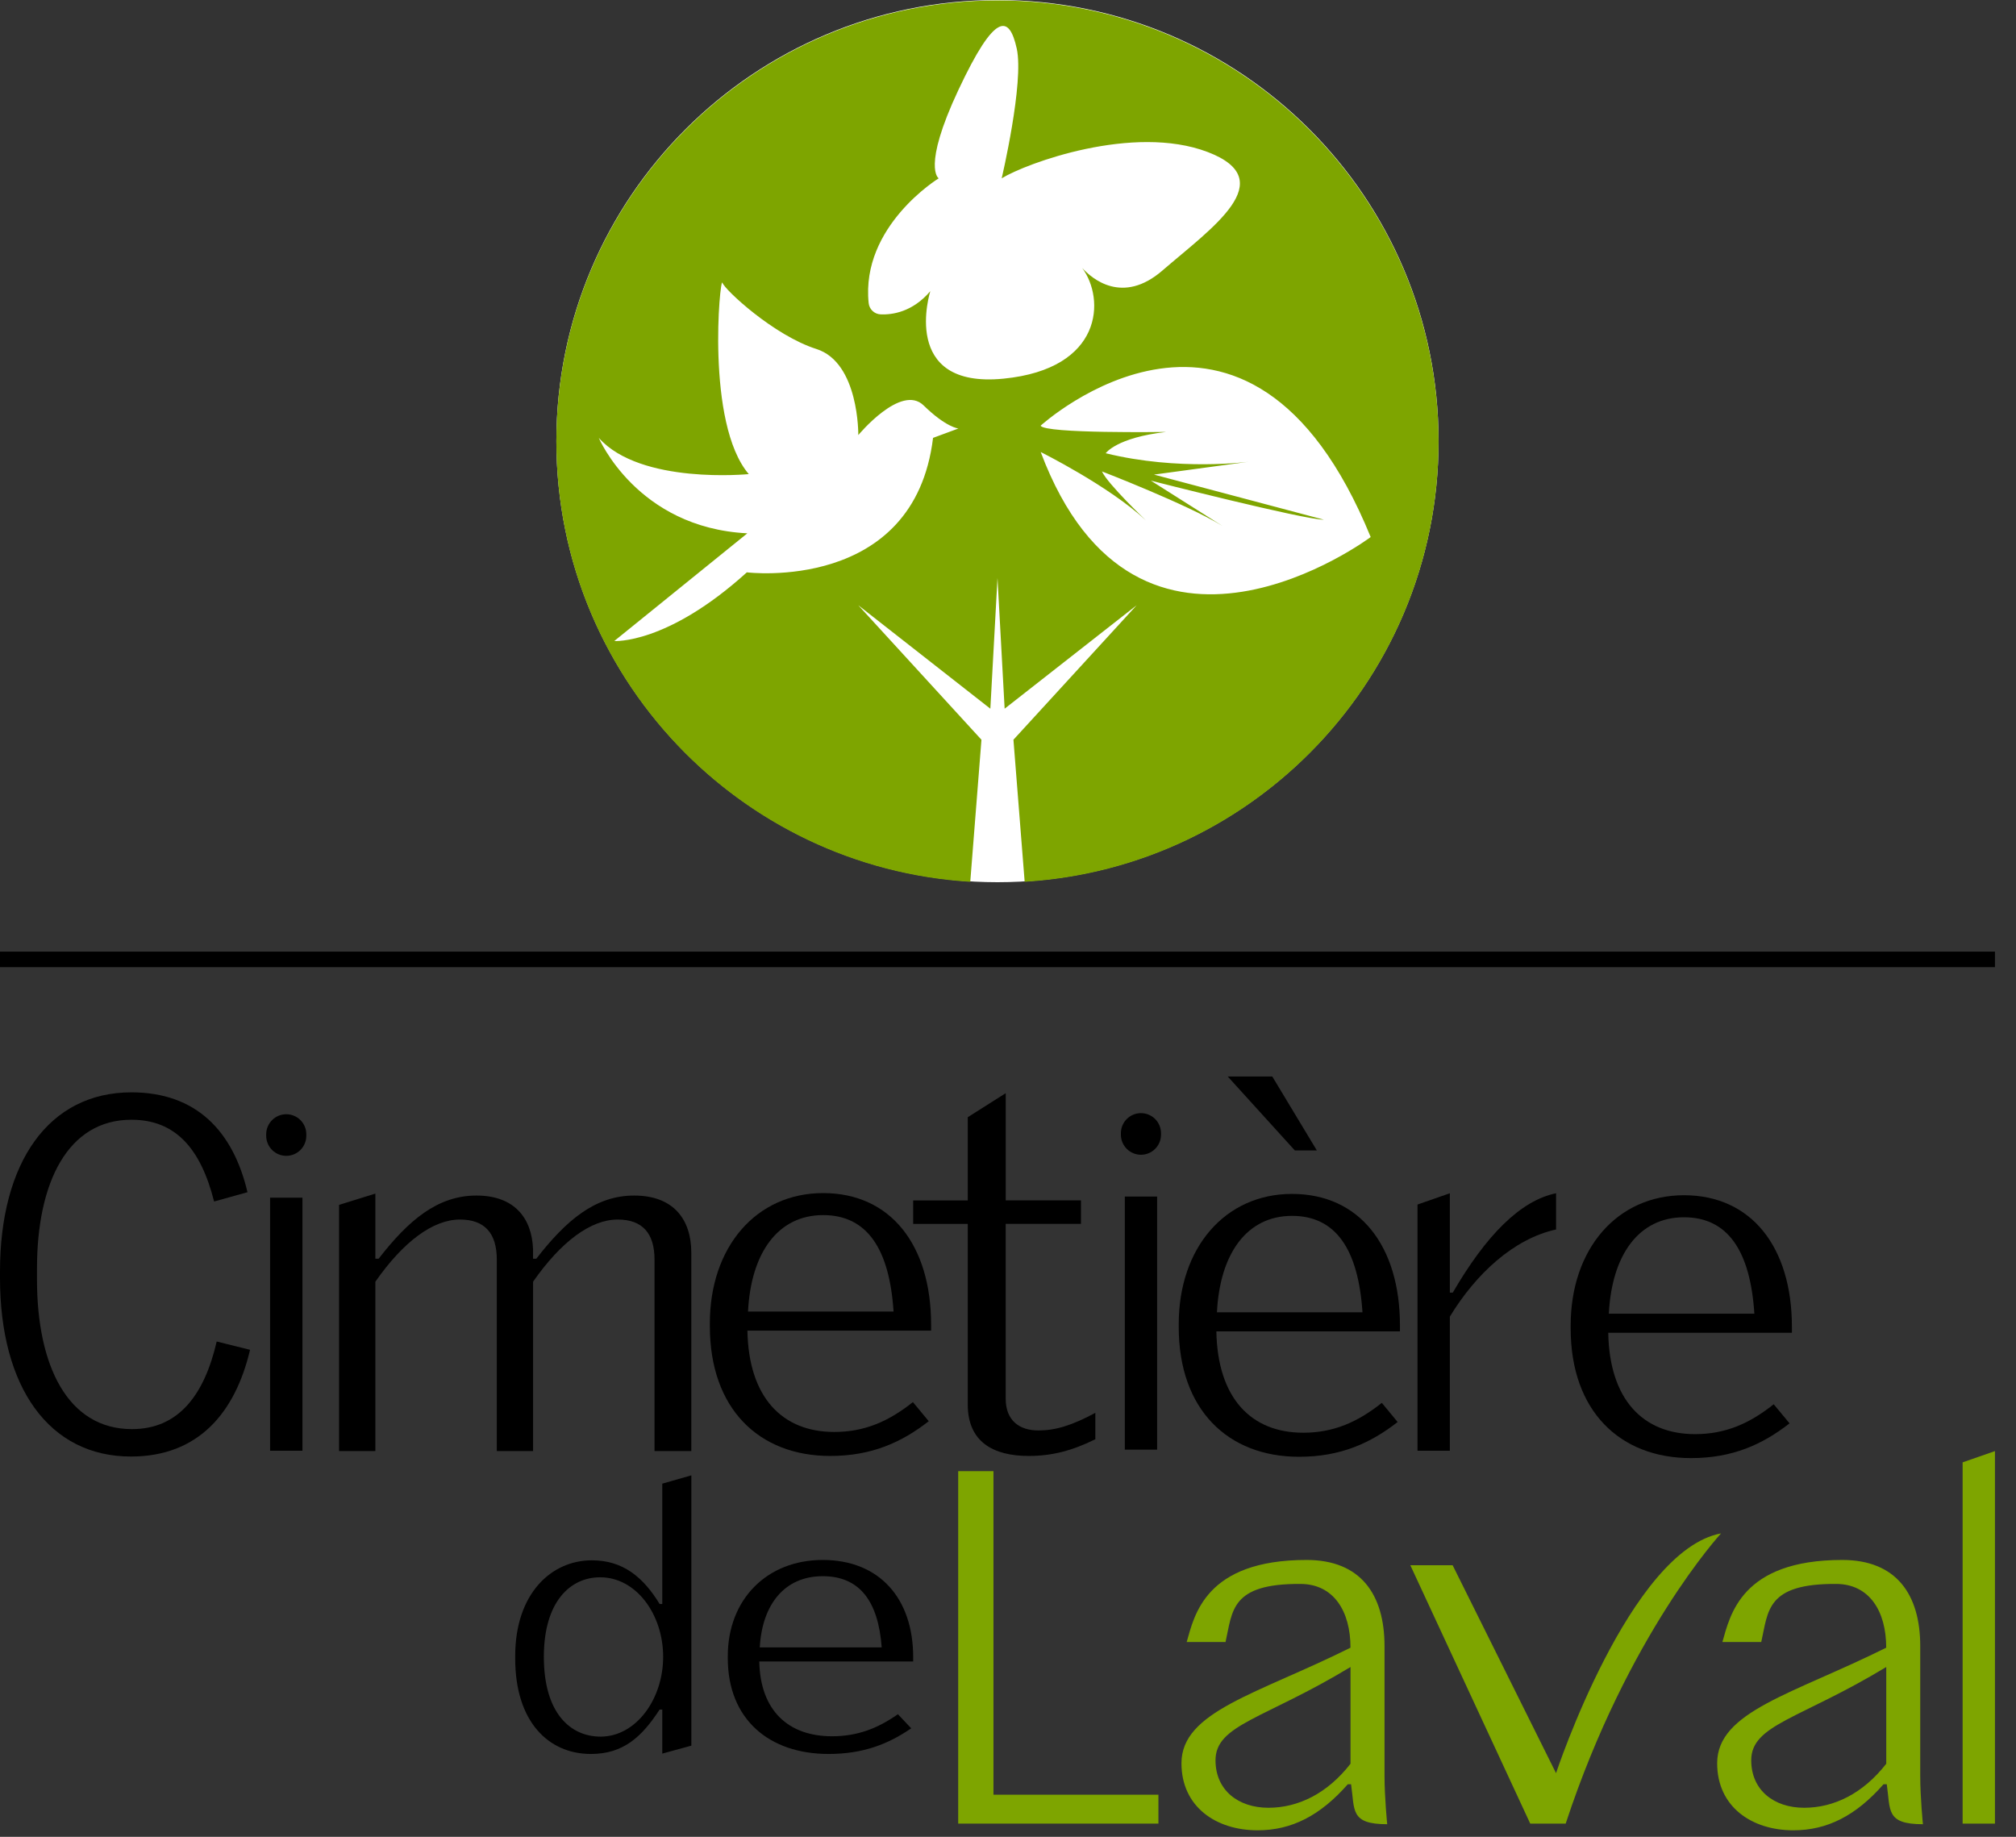 <svg xmlns="http://www.w3.org/2000/svg" width="90" height="82" viewBox="0 0 90 82" fill="none"><rect x="0" y="0" width="90" height="82" fill="#333333" stroke="none"/><path d="M44.53 39.384C55.406 39.384 64.222 30.568 64.222 19.692C64.222 8.816 55.406 0 44.53 0C33.654 0 24.838 8.816 24.838 19.692C24.838 30.568 33.654 39.384 44.53 39.384Z" fill="white"></path><path d="M44.53 0.019C33.654 0.019 24.837 8.836 24.837 19.713C24.837 30.18 33.004 38.738 43.315 39.366L43.815 33.024L38.317 27.02L44.212 31.638L44.531 25.803L44.85 31.638L50.743 27.02L45.243 33.023L45.744 39.365C56.054 38.737 64.222 30.179 64.222 19.712C64.222 8.838 55.405 0.019 44.53 0.019ZM41.654 19.548C40.814 26.475 33.341 25.551 33.341 25.551C29.774 28.783 27.423 28.616 27.423 28.616L33.363 23.809C28.431 23.56 26.731 19.548 26.731 19.548C28.599 21.647 33.427 21.165 33.427 21.165C31.495 18.899 32.146 12.307 32.251 12.622C32.356 12.937 34.539 14.973 36.449 15.581C38.359 16.19 38.317 19.423 38.317 19.423C38.317 19.423 40.227 17.114 41.234 18.1C42.242 19.086 42.787 19.129 42.787 19.129L41.654 19.548ZM44.802 16.904C40.143 17.366 41.531 13 41.531 13C40.738 13.929 39.839 14.058 39.308 14.034C39.173 14.027 39.046 13.972 38.949 13.878C38.852 13.785 38.791 13.66 38.779 13.526C38.426 10.089 41.906 7.961 41.906 7.961C41.906 7.961 41.15 7.499 42.787 4.013C44.424 0.526 45.054 0.655 45.39 2.166C45.725 3.677 44.718 7.961 44.718 7.961C45.809 7.289 50.595 5.524 53.911 6.785C57.227 8.047 54.079 10.186 51.896 12.075C50.114 13.617 48.751 12.444 48.312 11.963C49.337 13.341 49.253 16.463 44.802 16.904ZM46.46 20.18C46.46 20.18 49.503 21.691 51.154 23.229C51.154 23.229 49.448 21.605 49.195 21.046C49.195 21.046 53.016 22.521 54.572 23.478L51.377 21.457C51.377 21.457 58.205 23.2 59.101 23.2L51.517 21.187L55.743 20.614C55.743 20.614 52.623 21.037 49.362 20.234C49.362 20.234 49.838 19.536 52.062 19.283C52.062 19.283 46.62 19.366 46.457 19.003C46.457 19.003 55.712 10.566 61.191 23.975C61.194 23.977 50.805 31.749 46.46 20.18H46.46Z" fill="#7EA500"></path><path d="M42.777 81.41V65.676H44.351V80.12H51.715V81.41L42.777 81.41Z" fill="#7EA500"></path><path d="M60.316 79.654H60.169C58.94 81.053 57.662 81.709 56.143 81.709C54.287 81.709 52.744 80.659 52.744 78.715C52.744 76.398 56.125 75.632 60.29 73.557C60.29 71.918 59.534 70.719 58.063 70.71C54.928 70.691 55.026 71.921 54.711 73.304H52.977C53.315 72.132 53.795 69.64 58.329 69.64C60.74 69.64 61.809 71.175 61.809 73.49V79.282C61.809 80.243 61.929 81.437 61.929 81.437C60.267 81.438 60.484 80.813 60.316 79.654ZM60.291 74.419C56.44 76.749 54.264 76.988 54.264 78.583C54.264 79.917 55.277 80.703 56.627 80.703C57.953 80.703 59.255 80.069 60.291 78.737V74.419Z" fill="#7EA500"></path><path d="M84.231 79.654H84.085C82.856 81.053 81.578 81.709 80.059 81.709C78.203 81.709 76.659 80.659 76.659 78.715C76.659 76.398 80.04 75.632 84.206 73.557C84.206 71.918 83.45 70.719 81.979 70.71C78.844 70.691 78.942 71.921 78.627 73.304H76.892C77.234 72.132 77.711 69.64 82.244 69.64C84.655 69.64 85.725 71.175 85.725 73.49V79.282C85.725 80.243 85.845 81.437 85.845 81.437C84.183 81.438 84.399 80.813 84.231 79.654ZM84.208 74.419C80.357 76.749 78.18 76.988 78.18 78.583C78.18 79.917 79.193 80.703 80.543 80.703C81.869 80.703 83.171 80.069 84.208 78.737V74.419Z" fill="#7EA500"></path><path d="M87.617 81.41V65.283L89.06 64.78V81.41H87.617Z" fill="#7EA500"></path><path d="M29.566 78.285V76.317H29.448C28.662 77.527 27.836 78.301 26.381 78.301C24.475 78.301 23 76.85 23 74.043V73.93C23 71.139 24.613 69.656 26.421 69.656C27.817 69.656 28.721 70.414 29.448 71.606H29.566V66.234L30.864 65.863V77.93L29.566 78.285ZM26.794 70.414C25.438 70.414 24.279 71.526 24.279 73.962C24.279 76.497 25.477 77.527 26.813 77.527C28.386 77.527 29.605 75.866 29.605 73.962C29.605 72.075 28.406 70.414 26.794 70.414Z" fill="black"></path><path d="M33.896 74.172C33.94 76.365 35.191 77.511 37.145 77.511C38.287 77.511 39.186 77.156 40.086 76.527L40.679 77.156C39.669 77.85 38.55 78.301 36.991 78.301C34.335 78.301 32.491 76.753 32.491 74.027V73.929C32.491 71.413 34.226 69.64 36.728 69.64C39.252 69.64 40.767 71.349 40.767 73.978V74.173L33.896 74.172ZM36.728 70.365C35.038 70.365 34.028 71.608 33.918 73.543H39.362C39.208 71.476 38.374 70.365 36.728 70.365Z" fill="black"></path><path d="M5.845 65.023C2.2 65.023 0 61.942 0 57.047V56.763C0 51.889 2.177 48.765 5.867 48.765C8.756 48.765 10.406 50.491 11.048 53.223L9.558 53.638C8.962 51.278 7.839 49.988 5.867 49.988C3.026 49.988 1.651 52.785 1.651 56.632V57.112C1.651 60.98 3.026 63.799 5.891 63.799C7.977 63.799 9.123 62.27 9.674 59.888L11.163 60.259C10.498 63.078 8.847 65.023 5.845 65.023Z" fill="black"></path><path d="M11.883 50.703V50.638C11.883 50.52 11.907 50.404 11.952 50.295C11.997 50.186 12.063 50.087 12.146 50.004C12.229 49.921 12.328 49.855 12.437 49.81C12.545 49.765 12.662 49.742 12.78 49.742C12.897 49.742 13.014 49.765 13.122 49.81C13.231 49.855 13.33 49.921 13.413 50.004C13.496 50.087 13.562 50.186 13.607 50.295C13.652 50.404 13.675 50.52 13.675 50.638V50.703C13.675 50.821 13.652 50.938 13.607 51.046C13.562 51.155 13.496 51.254 13.413 51.337C13.33 51.42 13.231 51.486 13.122 51.531C13.014 51.576 12.897 51.599 12.78 51.599C12.662 51.599 12.545 51.576 12.437 51.531C12.328 51.486 12.229 51.42 12.146 51.337C12.063 51.254 11.997 51.155 11.952 51.046C11.907 50.938 11.883 50.821 11.883 50.703ZM12.058 64.764V53.466H13.502V64.764H12.058Z" fill="black"></path><path d="M50.04 50.655V50.589C50.04 50.351 50.134 50.123 50.302 49.955C50.47 49.787 50.698 49.693 50.935 49.693C51.053 49.693 51.17 49.716 51.278 49.761C51.387 49.806 51.486 49.872 51.569 49.955C51.652 50.038 51.718 50.137 51.763 50.246C51.808 50.355 51.831 50.471 51.831 50.589V50.655C51.831 50.772 51.808 50.889 51.763 50.998C51.718 51.106 51.652 51.205 51.569 51.288C51.486 51.372 51.387 51.438 51.278 51.483C51.17 51.528 51.053 51.551 50.935 51.551C50.698 51.551 50.47 51.456 50.302 51.288C50.134 51.12 50.04 50.892 50.04 50.655ZM50.215 64.715V53.417H51.657V64.715H50.215Z" fill="black"></path><path d="M29.22 64.779V56.235C29.22 55.055 28.68 54.443 27.576 54.443C26.374 54.443 25.049 55.426 23.798 57.218V64.779H22.179V56.235C22.179 55.055 21.639 54.443 20.535 54.443C19.333 54.443 18.009 55.426 16.757 57.218V64.779H15.138V53.788L16.757 53.285V56.191H16.904C18.228 54.485 19.528 53.372 21.27 53.372C22.963 53.372 23.748 54.377 23.797 55.776V56.191H23.943C25.268 54.485 26.568 53.372 28.31 53.372C30.052 53.372 30.862 54.421 30.862 55.929V64.779H29.22Z" fill="black"></path><path d="M33.367 59.403C33.42 62.376 34.913 63.926 37.245 63.926C38.607 63.926 39.682 63.446 40.755 62.593L41.462 63.446C40.257 64.385 38.921 64.997 37.061 64.997C33.892 64.997 31.69 62.901 31.69 59.206V59.075C31.69 55.666 33.76 53.262 36.746 53.262C39.759 53.262 41.567 55.578 41.567 59.14V59.403H33.367ZM36.747 54.245C34.73 54.245 33.525 55.928 33.394 58.55H39.891C39.708 55.754 38.712 54.245 36.747 54.245Z" fill="black"></path><path d="M54.302 59.436C54.355 62.41 55.848 63.96 58.179 63.96C59.544 63.96 60.617 63.479 61.689 62.627L62.394 63.482C61.189 64.422 59.852 65.034 57.992 65.034C54.824 65.034 52.622 62.938 52.622 59.243V59.112C52.622 55.702 54.691 53.299 57.678 53.299C60.691 53.299 62.498 55.615 62.498 59.177V59.436H54.302ZM57.682 54.279C55.664 54.279 54.459 55.962 54.328 58.584H60.825C60.639 55.787 59.644 54.279 57.679 54.279L57.682 54.279Z" fill="black"></path><path d="M71.797 59.499C71.849 62.473 73.342 64.023 75.674 64.023C77.039 64.023 78.112 63.542 79.184 62.69L79.891 63.542C78.686 64.481 77.35 65.093 75.49 65.093C72.322 65.093 70.119 62.997 70.119 59.302V59.171C70.119 55.762 72.189 53.358 75.176 53.358C78.189 53.358 79.996 55.675 79.996 59.237V59.499H71.797ZM75.177 54.342C73.159 54.342 71.954 56.025 71.823 58.647H78.32C78.138 55.849 77.142 54.342 75.177 54.342Z" fill="black"></path><path d="M45.924 64.997C44.333 64.997 43.204 64.363 43.204 62.703V54.639H40.767V53.59H43.204V49.875L44.898 48.802V53.588H48.258V54.637H44.897V62.438C44.897 63.422 45.513 63.859 46.359 63.859C47.103 63.859 47.847 63.641 48.899 63.072V64.252C47.873 64.757 46.975 64.997 45.924 64.997Z" fill="black"></path><path d="M64.725 58.777V64.765H63.282V53.773L64.725 53.27V57.706H64.856C66.342 55.149 67.872 53.597 69.467 53.27V54.887C67.566 55.303 65.883 56.876 64.725 58.777Z" fill="black"></path><path d="M57.804 51.357L54.81 48.058H56.799L58.787 51.357H57.804Z" fill="black"></path><path d="M62.961 69.876H64.85L69.466 79.158C69.466 79.158 72.759 69.21 76.833 68.454C76.833 68.454 72.677 72.958 69.897 81.41H68.314L62.961 69.876Z" fill="#7EA500"></path><path d="M89.06 42.482H0V43.176H89.06V42.482Z" fill="black"></path></svg>